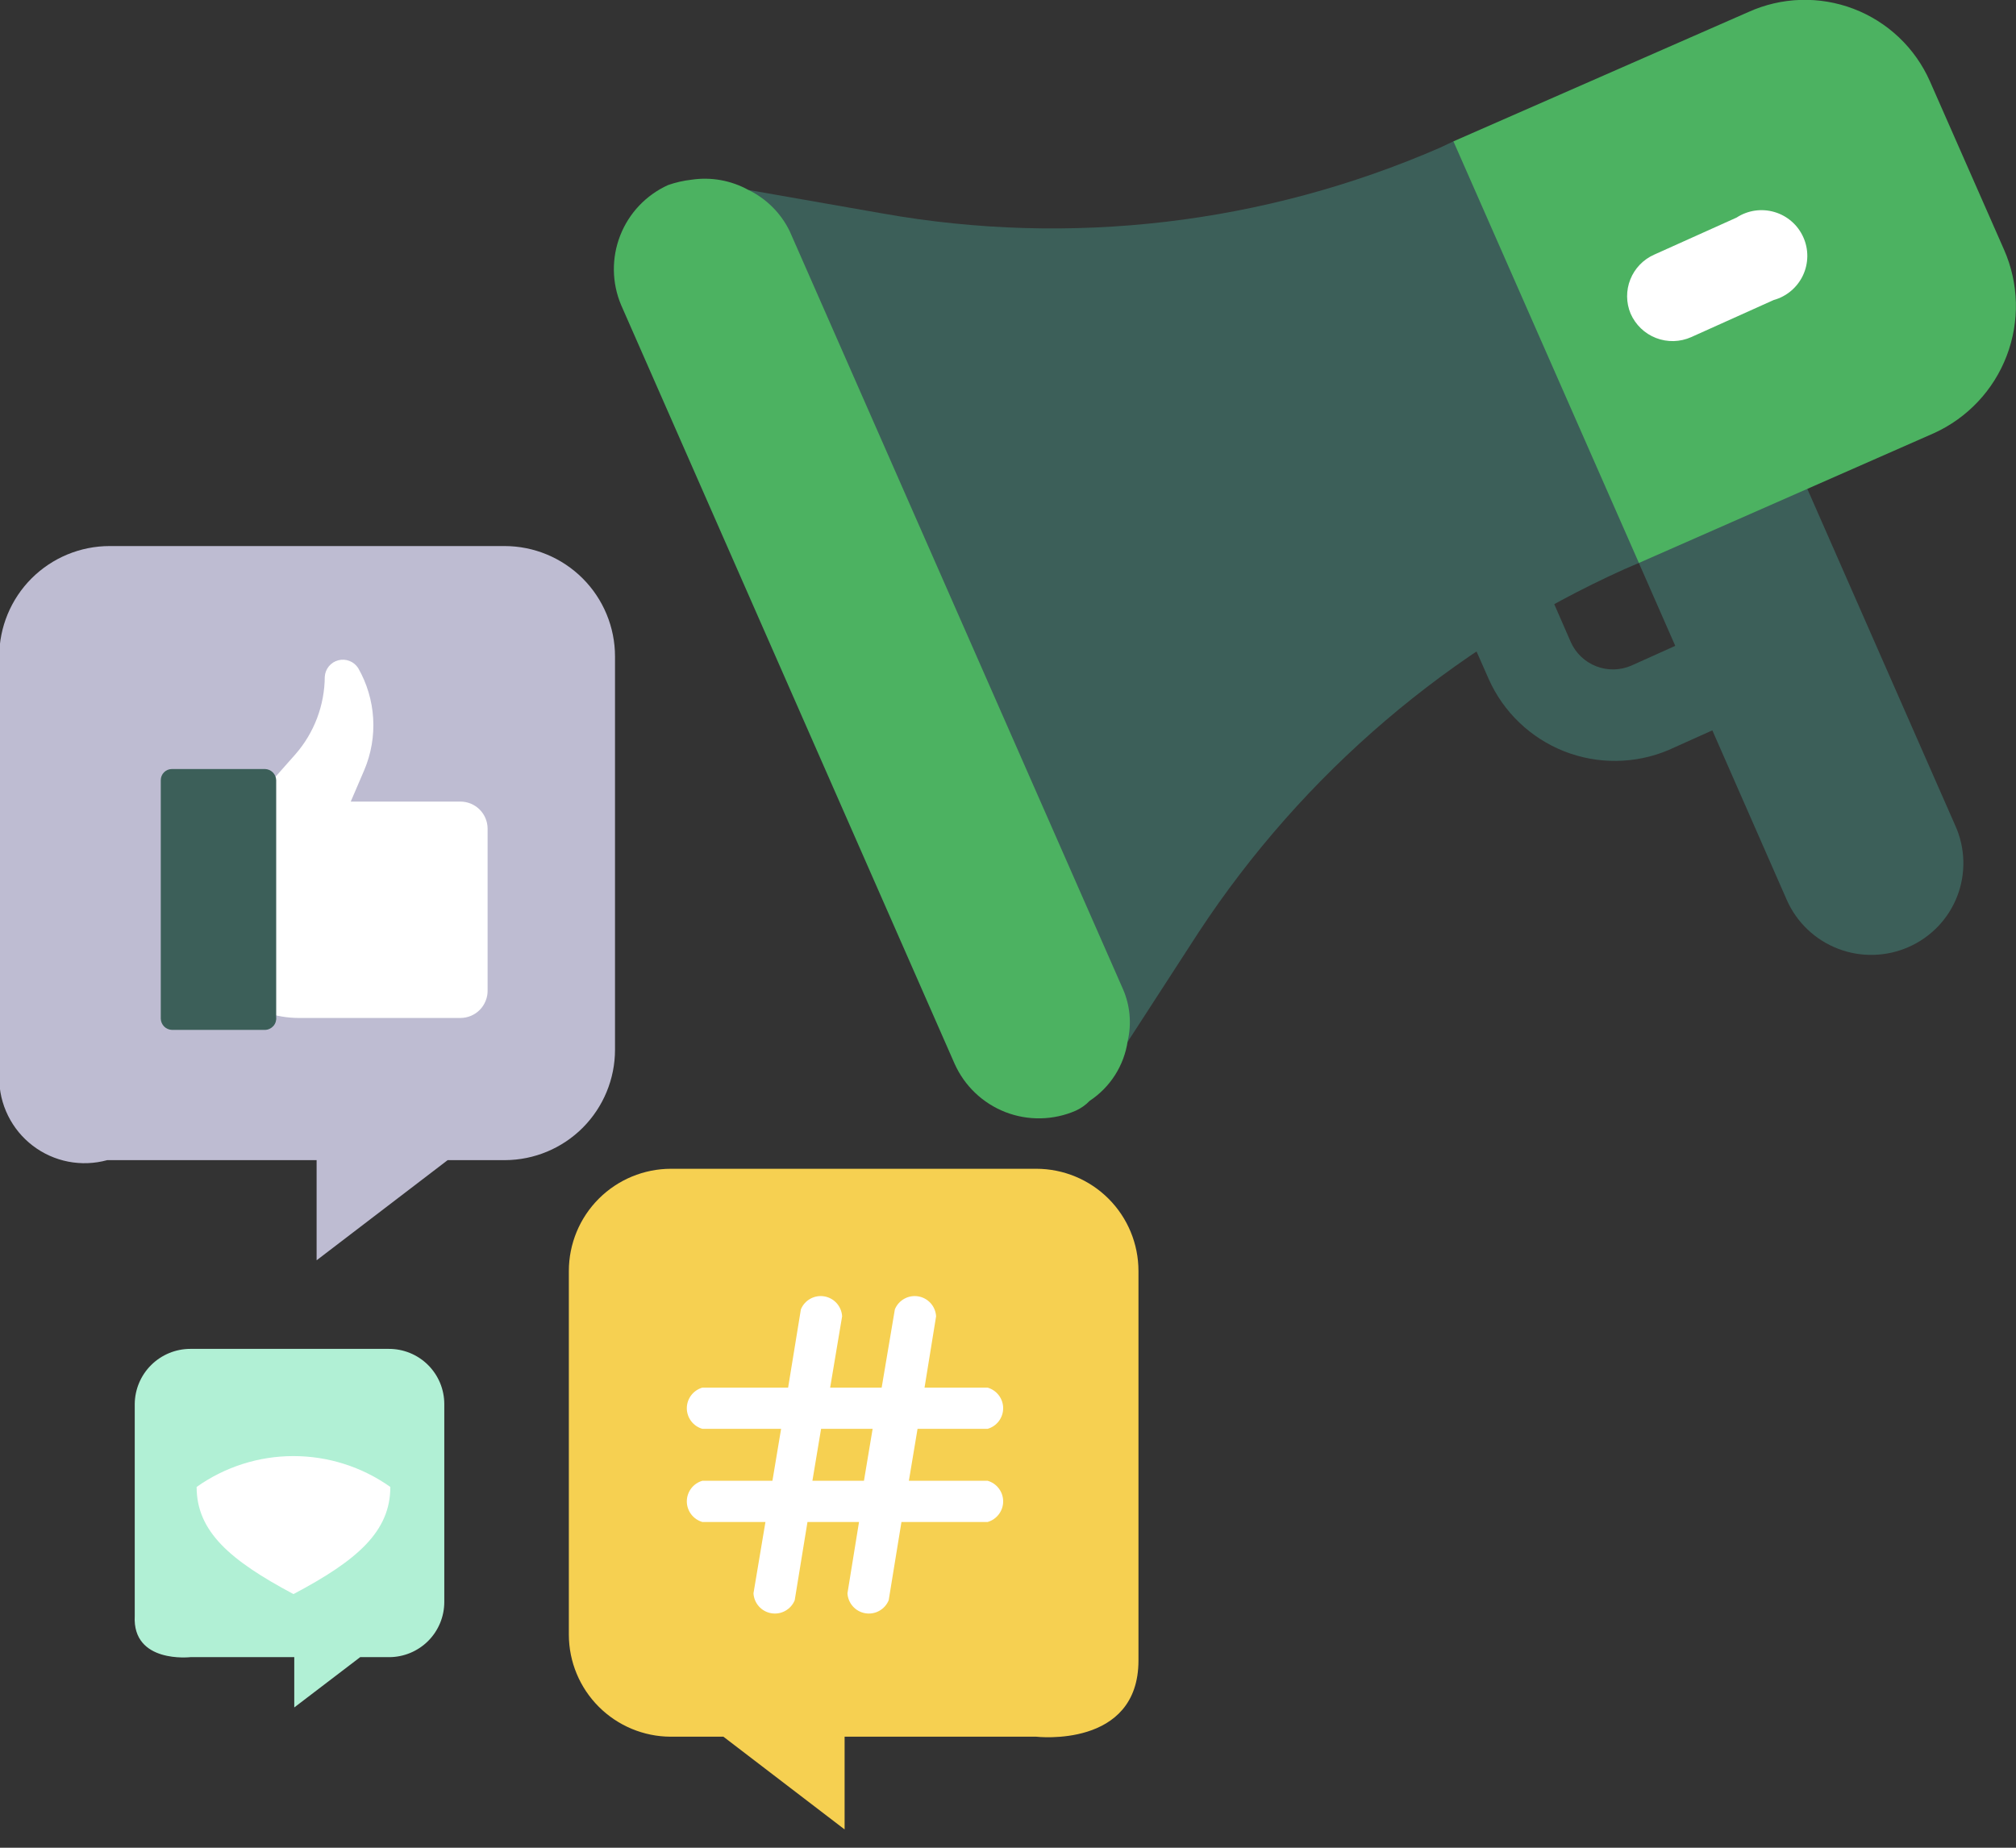 <svg width="60" height="55" viewBox="0 0 60 55" fill="none" xmlns="http://www.w3.org/2000/svg">
<rect x="0" y="0" width="60" height="55" fill="#333333" stroke="none"/>
<g clip-path="url(#clip0_7626_69706)">
<path d="M44.309 20.217L43.29 17.91C43.222 17.602 43.262 17.279 43.404 16.997C43.545 16.715 43.78 16.49 44.068 16.36C44.356 16.231 44.68 16.204 44.985 16.285C45.29 16.367 45.558 16.551 45.744 16.806L46.75 19.113C46.897 19.443 47.17 19.702 47.507 19.833C47.845 19.964 48.221 19.957 48.553 19.812L51.007 18.708C51.338 18.575 51.708 18.576 52.038 18.711C52.368 18.846 52.633 19.104 52.776 19.43C52.92 19.757 52.931 20.127 52.806 20.461C52.682 20.796 52.433 21.069 52.111 21.223L49.657 22.327C48.667 22.744 47.552 22.757 46.552 22.363C45.553 21.968 44.747 21.198 44.309 20.217Z" fill="#3C5F59"/>
<path d="M53.18 26.792L47.672 14.242L52.689 12.047L58.197 24.584C58.344 24.912 58.424 25.267 58.433 25.626C58.442 25.986 58.38 26.343 58.25 26.679C58.12 27.014 57.925 27.32 57.676 27.58C57.426 27.839 57.129 28.047 56.799 28.191C56.133 28.484 55.379 28.501 54.7 28.239C54.022 27.977 53.475 27.457 53.18 26.792Z" fill="#3C5F59"/>
<path d="M43.256 4.208L52.04 0.356C52.529 0.135 53.057 0.013 53.594 -0.003C54.131 -0.019 54.666 0.072 55.167 0.263C55.669 0.455 56.128 0.744 56.517 1.113C56.907 1.483 57.219 1.926 57.437 2.417L59.645 7.434C60.086 8.435 60.114 9.57 59.723 10.592C59.333 11.613 58.556 12.44 57.56 12.893L48.777 16.757L45.231 15.531L41.809 7.753L43.256 4.208Z" fill="#4CB261"/>
<path d="M22.279 5.655L26.266 6.354C31.862 7.349 37.627 6.67 42.84 4.404L43.257 4.208L48.777 16.757L48.348 16.941C43.183 19.267 38.787 23.016 35.675 27.749L33.553 31.024C33.664 30.521 30.032 28.571 29.873 28.08L22.145 10.525L22.279 5.655Z" fill="#3C5F59"/>
<path d="M49.229 7.581L51.683 6.477C51.847 6.37 52.033 6.299 52.228 6.27C52.423 6.242 52.621 6.255 52.81 6.311C52.999 6.366 53.173 6.461 53.321 6.59C53.47 6.719 53.588 6.879 53.669 7.059C53.75 7.238 53.791 7.433 53.789 7.629C53.787 7.826 53.743 8.02 53.659 8.198C53.575 8.376 53.454 8.533 53.303 8.66C53.153 8.786 52.977 8.879 52.787 8.931L50.333 10.035C50.169 10.108 49.992 10.148 49.812 10.153C49.633 10.157 49.454 10.126 49.286 10.061C49.118 9.996 48.965 9.898 48.836 9.774C48.706 9.649 48.602 9.5 48.53 9.336C48.394 9.01 48.391 8.644 48.522 8.316C48.653 7.988 48.907 7.724 49.229 7.581Z" fill="white"/>
<path d="M19.884 5.508C20.11 5.429 20.345 5.376 20.583 5.349C21.166 5.262 21.76 5.37 22.276 5.655C22.811 5.915 23.243 6.347 23.503 6.882L33.427 29.454C33.635 29.938 33.682 30.475 33.562 30.988C33.51 31.347 33.382 31.691 33.188 31.997C32.993 32.304 32.736 32.566 32.433 32.766C32.314 32.89 32.172 32.99 32.016 33.061C31.352 33.35 30.6 33.365 29.925 33.104C29.25 32.842 28.705 32.324 28.41 31.662L18.485 9.078C18.207 8.418 18.198 7.676 18.459 7.009C18.72 6.342 19.231 5.804 19.884 5.508Z" fill="#4CB261"/>
<path d="M33.883 49.425V37.833C33.883 37.026 33.563 36.252 32.992 35.681C32.422 35.111 31.648 34.79 30.841 34.79H19.972C19.165 34.79 18.391 35.111 17.821 35.681C17.25 36.252 16.93 37.026 16.93 37.833V48.665C16.933 49.468 17.253 50.236 17.821 50.804C18.388 51.371 19.157 51.692 19.96 51.695H21.53L25.137 54.455V51.695H30.841C30.841 51.695 33.883 52.051 33.883 49.425Z" fill="#F6D051"/>
<path d="M3.289 34.533H9.423V37.514L13.323 34.533H15.029C15.899 34.53 16.732 34.182 17.346 33.566C17.959 32.949 18.304 32.115 18.304 31.245V19.542C18.304 18.67 17.958 17.834 17.341 17.217C16.725 16.601 15.888 16.254 15.016 16.254H3.264C2.392 16.254 1.556 16.601 0.939 17.217C0.323 17.834 -0.023 18.67 -0.023 19.542V32.079C-0.024 32.471 0.065 32.857 0.239 33.208C0.412 33.559 0.664 33.866 0.975 34.103C1.286 34.341 1.648 34.503 2.032 34.578C2.417 34.652 2.813 34.637 3.191 34.533H3.289Z" fill="#BEBCD2"/>
<path d="M6.661 29.356L6.992 29.638C7.533 30.067 8.203 30.3 8.893 30.301H13.702C13.811 30.301 13.918 30.279 14.018 30.237C14.118 30.195 14.208 30.133 14.284 30.055C14.359 29.977 14.418 29.885 14.457 29.784C14.497 29.683 14.515 29.575 14.512 29.466C14.512 29.037 14.512 25.099 14.512 24.657C14.509 24.445 14.422 24.242 14.271 24.093C14.119 23.944 13.915 23.86 13.702 23.86H10.439L10.844 22.916C11.048 22.43 11.138 21.905 11.106 21.379C11.074 20.854 10.921 20.342 10.66 19.886C10.598 19.79 10.508 19.715 10.402 19.674C10.296 19.632 10.18 19.625 10.07 19.654C9.959 19.682 9.861 19.745 9.788 19.833C9.716 19.921 9.673 20.029 9.666 20.143C9.661 20.991 9.352 21.81 8.795 22.449L6.71 24.805H5.949V29.356H6.661Z" fill="white"/>
<path d="M7.889 30.656H5.116C5.03 30.653 4.947 30.617 4.885 30.556C4.824 30.494 4.788 30.412 4.785 30.325V23.222C4.785 23.134 4.82 23.05 4.882 22.988C4.944 22.926 5.029 22.891 5.116 22.891H7.889C7.976 22.894 8.058 22.93 8.12 22.991C8.181 23.053 8.217 23.135 8.22 23.222V30.276C8.225 30.323 8.22 30.371 8.206 30.416C8.192 30.461 8.169 30.503 8.138 30.539C8.106 30.574 8.068 30.603 8.025 30.623C7.983 30.644 7.936 30.655 7.889 30.656Z" fill="#3C5F59"/>
<path d="M29.393 44.077H27.05L27.308 42.531H29.393C29.526 42.493 29.644 42.413 29.727 42.302C29.811 42.191 29.856 42.056 29.856 41.918C29.856 41.779 29.811 41.644 29.727 41.534C29.644 41.423 29.526 41.343 29.393 41.304H27.516L27.86 39.182C27.852 39.038 27.795 38.9 27.699 38.792C27.602 38.684 27.472 38.612 27.33 38.588C27.187 38.564 27.04 38.589 26.914 38.659C26.787 38.729 26.688 38.84 26.633 38.974L26.24 41.304H24.707L25.063 39.182C25.055 39.038 24.998 38.9 24.902 38.792C24.805 38.684 24.675 38.612 24.533 38.588C24.39 38.564 24.243 38.589 24.117 38.659C23.99 38.729 23.891 38.84 23.836 38.974L23.456 41.304H20.904C20.771 41.343 20.654 41.423 20.57 41.534C20.487 41.644 20.441 41.779 20.441 41.918C20.441 42.056 20.487 42.191 20.57 42.302C20.654 42.413 20.771 42.493 20.904 42.531H23.247L22.989 44.077H20.904C20.771 44.115 20.654 44.195 20.57 44.306C20.487 44.417 20.441 44.552 20.441 44.69C20.441 44.829 20.487 44.964 20.57 45.074C20.654 45.185 20.771 45.266 20.904 45.304H22.781L22.425 47.426C22.433 47.57 22.49 47.708 22.586 47.816C22.682 47.924 22.813 47.996 22.955 48.02C23.098 48.044 23.245 48.02 23.371 47.949C23.498 47.879 23.597 47.768 23.652 47.634L24.032 45.304H25.566L25.222 47.426C25.23 47.57 25.287 47.708 25.383 47.816C25.479 47.924 25.61 47.996 25.752 48.02C25.895 48.044 26.042 48.02 26.168 47.949C26.295 47.879 26.394 47.768 26.449 47.634L26.829 45.304H29.393C29.526 45.266 29.644 45.185 29.727 45.074C29.811 44.964 29.856 44.829 29.856 44.69C29.856 44.552 29.811 44.417 29.727 44.306C29.644 44.195 29.526 44.115 29.393 44.077ZM25.713 44.077H24.179L24.437 42.531H25.971L25.713 44.077Z" fill="white"/>
<path d="M5.666 49.327H8.758V50.824L10.72 49.327H11.579C12.015 49.327 12.433 49.154 12.742 48.846C13.05 48.538 13.223 48.12 13.223 47.684V41.795C13.223 41.578 13.18 41.364 13.097 41.163C13.013 40.963 12.891 40.781 12.737 40.628C12.583 40.476 12.401 40.355 12.2 40.273C11.999 40.191 11.784 40.15 11.567 40.151H5.666C5.229 40.151 4.81 40.324 4.499 40.632C4.189 40.94 4.013 41.358 4.01 41.795V48.101C3.936 49.524 5.666 49.327 5.666 49.327Z" fill="#B1F0D5"/>
<path d="M8.734 47.45C10.636 46.444 11.617 45.586 11.617 44.261C10.775 43.663 9.767 43.342 8.734 43.342C7.701 43.342 6.694 43.663 5.852 44.261C5.852 45.586 6.845 46.444 8.734 47.45Z" fill="white"/>
</g>
<defs>
<clipPath id="clip0_7626_69706">
<rect width="60" height="54.455" fill="white"/>
</clipPath>
</defs>
</svg>
